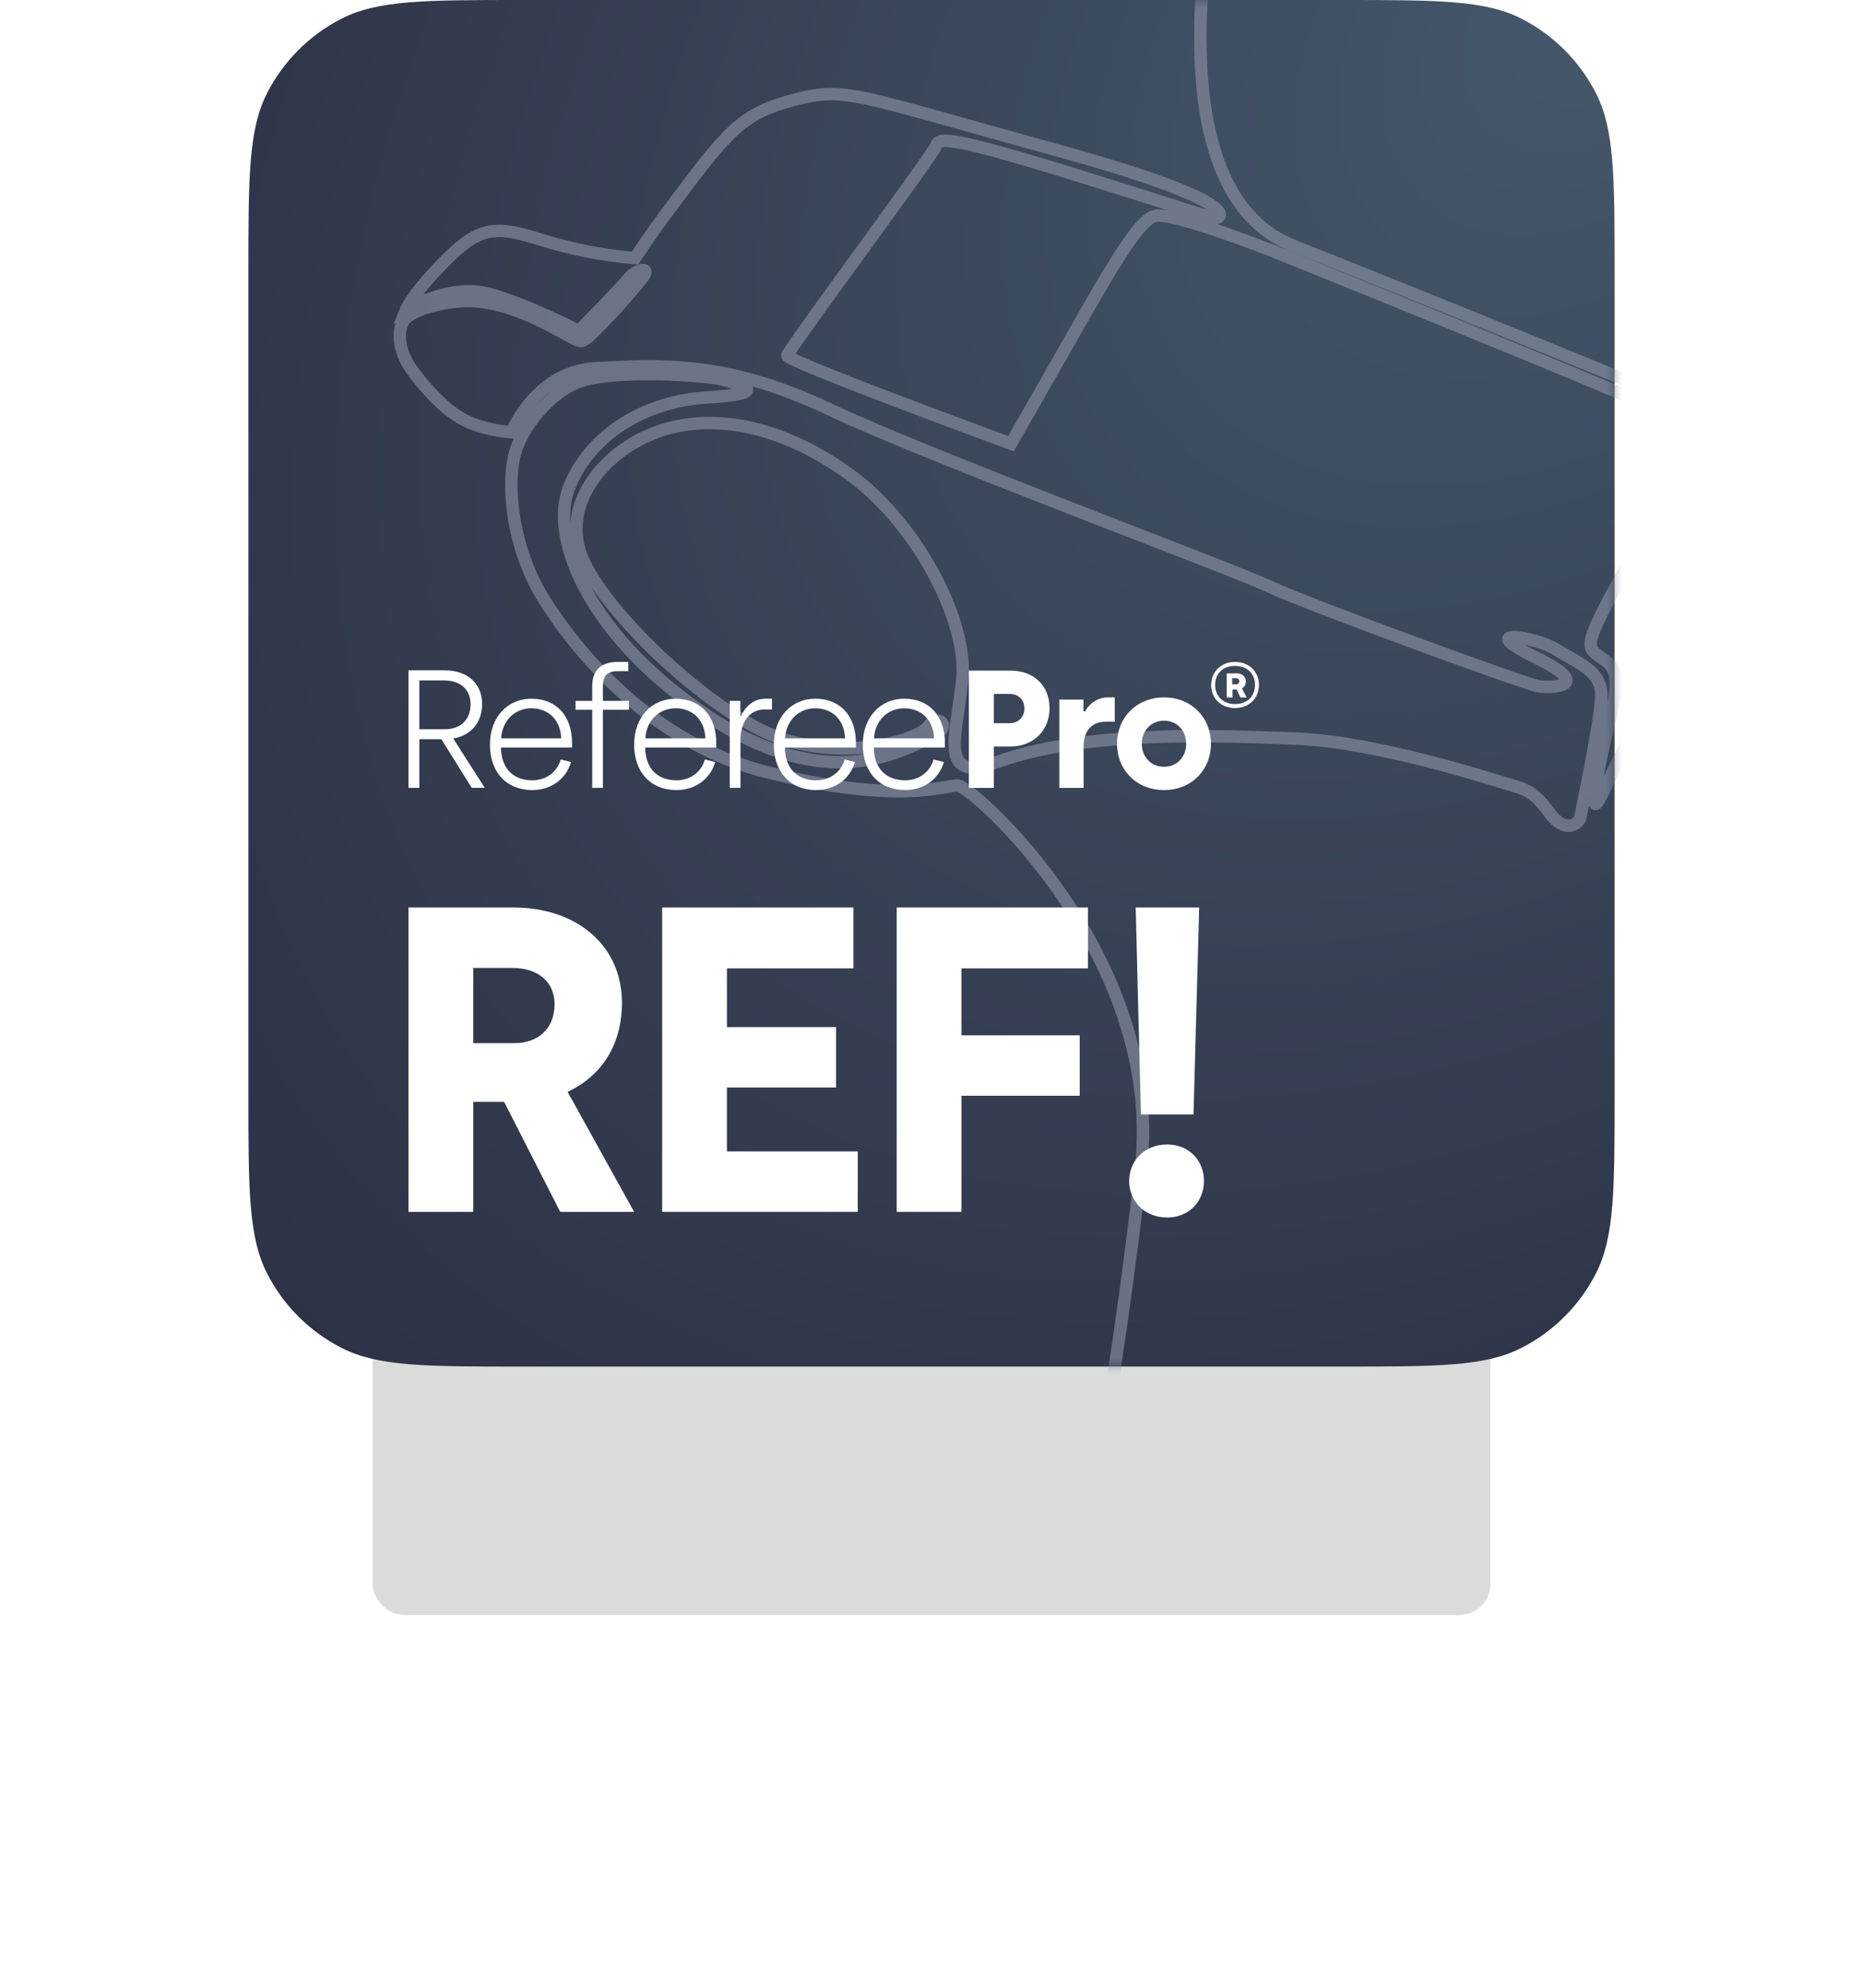 <svg width="120" height="128" viewBox="0 0 120 128" fill="none" xmlns="http://www.w3.org/2000/svg">
<g opacity="0.16" filter="url(#filter0_f)">
<rect x="24" y="32" width="72" height="72" rx="2" fill="#1A1B1F"/>
</g>
<path d="M16 17.6C16 11.439 16 8.359 17.199 6.006C18.253 3.936 19.936 2.254 22.006 1.199C24.359 0 27.439 0 33.6 0H86.4C92.561 0 95.641 0 97.994 1.199C100.064 2.254 101.746 3.936 102.801 6.006C104 8.359 104 11.439 104 17.6V70.4C104 76.561 104 79.641 102.801 81.994C101.746 84.064 100.064 85.746 97.994 86.801C95.641 88 92.561 88 86.4 88H33.6C27.439 88 24.359 88 22.006 86.801C19.936 85.746 18.253 84.064 17.199 81.994C16 79.641 16 76.561 16 70.4V17.6Z" fill="url(#paint0_radial)"/>
<mask id="mask0" mask-type="alpha" maskUnits="userSpaceOnUse" x="16" y="0" width="88" height="88">
<path d="M16 17.6C16 11.439 16 8.359 17.199 6.006C18.253 3.936 19.936 2.254 22.006 1.199C24.359 0 27.439 0 33.6 0H86.4C92.561 0 95.641 0 97.994 1.199C100.064 2.254 101.746 3.936 102.801 6.006C104 8.359 104 11.439 104 17.6V70.4C104 76.561 104 79.641 102.801 81.994C101.746 84.064 100.064 85.746 97.994 86.801C95.641 88 92.561 88 86.4 88H33.6C27.439 88 24.359 88 22.006 86.801C19.936 85.746 18.253 84.064 17.199 81.994C16 79.641 16 76.561 16 70.4V17.6Z" fill="url(#paint1_radial)"/>
</mask>
<g mask="url(#mask0)">
<g opacity="0.64" filter="url(#filter1_d)">
<path d="M80.12 -15.424C80.12 -15.424 72.037 11.369 83.318 15.836C90.817 18.803 98.916 22.107 103.516 23.989C105.829 24.936 107.249 25.526 107.249 25.526C107.249 25.526 109.851 26.562 111.214 26.673C112.576 26.785 113.066 26.586 113.005 28.235C112.944 29.884 112.278 31.813 112.367 32.47C112.455 33.127 112.578 34.803 111.944 35.633C111.31 36.463 110.011 38.412 107.198 43.602C106.129 45.573 105.082 47.221 104.123 49.195C103.165 51.169 102.279 53.526 102.923 49.841C103.568 46.157 104.773 43.67 103.559 42.661C102.346 41.651 101.701 42.197 103.995 37.935C106.289 33.672 109.03 28.927 109.359 27.962C109.687 26.997 110.212 27.814 103.814 25.098C97.415 22.381 82.068 16.197 82.068 16.197C82.068 16.197 75.298 13.519 74.318 13.921C73.338 14.323 71.945 16.576 69.057 21.67L65.119 28.572C65.119 28.572 50.653 23.263 50.708 22.896C50.764 22.529 60.111 9.938 60.285 9.41C60.458 8.882 60.782 8.627 69.278 11.257C76.165 13.395 77.794 13.985 78.231 14.05C78.667 14.116 80.451 13.066 67.933 9.633C54.92 6.059 54.469 5.557 51.131 6.435C47.794 7.313 46.914 8.379 43.25 13.293C41.454 15.704 41.142 16.292 40.909 16.623C38.908 16.454 36.93 16.074 35.009 15.488C32.083 14.555 31 14.486 28.827 16.644C26.591 18.863 26.162 19.93 26.162 19.93C26.162 19.93 28.963 18.255 31.463 18.909C33.865 19.557 37.283 21.311 37.283 21.311C37.283 21.311 40.188 18.36 40.5 17.916C40.813 17.471 41.972 17.034 41.435 17.815C40.354 19.171 39.188 20.457 37.944 21.665C37.321 22.125 37.442 22.036 36.349 21.469C34.758 20.622 32.112 19.105 29.277 19.433C27.754 19.615 26.412 20.11 26.033 20.607C25.655 21.105 25.507 22.441 26.583 23.89C27.659 25.34 29.025 26.762 30.42 27.28C31.233 27.585 32.086 27.773 32.952 27.836C32.952 27.836 34.522 23.902 38.368 23.709C42.336 23.507 46.711 23.178 53.294 26.298C59.876 29.418 79.039 36.502 81.788 37.779C84.537 39.056 98.372 44.087 99.092 44.195C99.812 44.304 102.883 44.275 98.884 42.318C94.884 40.361 98.902 40.98 100.293 41.855C101.683 42.731 103.212 43.216 103.147 44.864C103.081 46.513 101.836 52.346 101.791 52.647C101.745 52.949 100.88 53.802 99.814 52.349C98.747 50.897 98.258 50.823 96.976 50.447C95.693 50.07 88.611 47.774 83.571 47.569C78.531 47.363 69.998 46.998 64.217 49.072C60.38 50.452 61.605 47.481 61.982 43.761C62.36 40.041 59.153 33.948 55.1 30.839C51.758 28.283 47.469 26.56 43.372 27.502C39.275 28.445 35.853 32.372 37.586 36.124C39.32 39.876 46.257 46.33 50.581 47.643C54.905 48.956 59.229 47.605 59.817 46.751C60.406 45.896 61.555 46.83 59.786 47.578C58.018 48.326 53.351 51.211 45.737 46.198C38.123 41.184 35.309 34.766 36.659 31.376C38.009 27.986 41.553 25.825 45.566 25.594C49.804 25.338 47.743 24.769 46.594 24.457C45.445 24.145 39.587 23.767 37.323 24.57C35.572 25.201 33.553 27.404 33.105 29.459C32.657 31.515 33.037 35.389 35.04 38.596C37.043 41.803 41.857 47.892 49.586 49.772C58.043 51.829 60.778 50.565 61.695 50.583C62.612 50.6 75 61.585 73.5 75.179C72 88.773 69.437 102.14 69.437 102.14" stroke="#8990A3" stroke-width="0.8" stroke-miterlimit="10"/>
</g>
<path d="M26.312 78.037H30.485V70.954H32.472L36.084 78.037H40.844L36.56 70.309C38.828 69.246 40.06 67.201 40.06 64.57C40.06 60.901 37.176 58.438 33.06 58.438H26.312V78.037ZM30.485 67.174V62.33H32.977C34.852 62.33 35.721 63.394 35.721 64.653C35.721 66.278 34.629 67.174 33.117 67.174H30.485Z" fill="white"/>
<path d="M42.651 78.037H55.251V74.145H46.823V70.029H53.851V66.138H46.823V62.358H54.971V58.438H42.651V78.037Z" fill="white"/>
<path d="M57.759 78.037H61.931V70.561H69.547V66.669H61.931V62.358H70.079V58.438H57.759V78.037Z" fill="white"/>
<path d="M73.489 71.766H76.877L77.241 58.438H73.153L73.489 71.766ZM75.169 78.401C76.625 78.401 77.549 77.338 77.549 76.049C77.549 74.761 76.625 73.698 75.169 73.698C73.713 73.698 72.733 74.761 72.733 76.049C72.733 77.338 73.713 78.401 75.169 78.401Z" fill="white"/>
<path fill-rule="evenodd" clip-rule="evenodd" d="M79.556 45.595C78.617 45.595 78.013 44.948 78.013 44.114C78.013 43.293 78.617 42.625 79.542 42.625C80.495 42.625 81.092 43.286 81.092 44.106C81.092 44.92 80.502 45.595 79.556 45.595ZM79.552 45.337C80.363 45.337 80.836 44.819 80.836 44.102C80.836 43.386 80.355 42.883 79.536 42.883C78.75 42.883 78.269 43.401 78.269 44.11C78.269 44.803 78.75 45.337 79.552 45.337ZM79.015 44.912V43.362H79.683C80.039 43.362 80.247 43.613 80.247 43.879C80.247 44.094 80.128 44.266 79.995 44.324L80.299 44.912H79.898L79.661 44.403H79.386V44.912H79.015ZM79.371 44.065H79.627C79.762 44.065 79.826 43.967 79.826 43.87C79.826 43.759 79.755 43.675 79.627 43.675H79.371V44.065Z" fill="white"/>
<path fill-rule="evenodd" clip-rule="evenodd" d="M74.98 50.875C73.202 50.875 71.951 49.581 71.951 47.898C71.951 46.205 73.212 44.91 74.98 44.91C76.758 44.91 77.998 46.215 77.998 47.898C77.998 49.581 76.748 50.875 74.98 50.875ZM74.98 49.376C75.821 49.376 76.403 48.739 76.403 47.898C76.403 47.046 75.821 46.409 74.98 46.409C74.139 46.409 73.546 47.046 73.546 47.898C73.546 48.739 74.139 49.376 74.98 49.376ZM68.236 50.735V45.05H69.788V45.805H69.896C70.144 45.32 70.704 44.91 71.351 44.91H71.803V46.474H71.221C70.359 46.474 69.799 47.014 69.799 48.071V50.735H68.236ZM62.408 50.735V43.184H65.091C66.59 43.184 67.603 44.144 67.603 45.611C67.603 47.067 66.536 48.071 65.091 48.071H64.014V50.735H62.408ZM64.014 46.571H65.027C65.609 46.571 65.986 46.161 65.986 45.611C65.986 45.072 65.609 44.684 65.027 44.684H64.014V46.571ZM58.294 50.875C56.617 50.875 55.574 49.696 55.574 47.956C55.574 46.161 56.724 44.993 58.24 44.993C59.895 44.993 60.863 46.15 60.863 47.837V48.139H56.283C56.305 49.502 57.09 50.248 58.304 50.248C59.154 50.248 59.895 49.751 60.132 48.907L60.798 49.069C60.508 50.064 59.627 50.875 58.294 50.875ZM56.294 47.545H60.164C60.11 46.247 59.24 45.609 58.24 45.609C57.219 45.609 56.369 46.355 56.294 47.545ZM52.564 50.875C50.887 50.875 49.844 49.696 49.844 47.956C49.844 46.161 50.994 44.993 52.51 44.993C54.166 44.993 55.133 46.15 55.133 47.837V48.139H50.554C50.575 49.502 51.36 50.248 52.575 50.248C53.424 50.248 54.166 49.751 54.402 48.907L55.069 49.069C54.778 50.064 53.897 50.875 52.564 50.875ZM50.565 47.545H54.434C54.381 46.247 53.51 45.609 52.51 45.609C51.489 45.609 50.64 46.355 50.565 47.545ZM47.006 50.734V45.133H47.684V46.107H47.737C47.963 45.588 48.468 44.993 49.318 44.993H49.726V45.685H49.264C48.253 45.685 47.694 46.507 47.694 47.696V50.734H47.006ZM43.566 50.875C41.889 50.875 40.846 49.696 40.846 47.956C40.846 46.161 41.997 44.993 43.513 44.993C45.168 44.993 46.136 46.15 46.136 47.837V48.139H41.556C41.578 49.502 42.362 50.248 43.577 50.248C44.426 50.248 45.168 49.751 45.404 48.907L46.071 49.069C45.781 50.064 44.899 50.875 43.566 50.875ZM41.567 47.545H45.437C45.383 46.247 44.512 45.609 43.513 45.609C42.491 45.609 41.642 46.355 41.567 47.545ZM38.148 50.734V45.707H37.073V45.133H38.148V44.182C38.148 43.079 38.804 42.625 39.782 42.625H40.47V43.22H39.782C39.116 43.22 38.836 43.512 38.836 44.193V45.133H40.513V45.707H38.836V50.734H38.148ZM34.278 50.875C32.601 50.875 31.558 49.696 31.558 47.956C31.558 46.161 32.709 44.993 34.224 44.993C35.88 44.993 36.847 46.15 36.847 47.837V48.139H32.268C32.289 49.502 33.074 50.248 34.289 50.248C35.138 50.248 35.88 49.751 36.117 48.907L36.783 49.069C36.493 50.064 35.611 50.875 34.278 50.875ZM32.279 47.545H36.149C36.095 46.247 35.224 45.609 34.224 45.609C33.203 45.609 32.354 46.355 32.279 47.545ZM26.312 50.734V43.166H28.656C30.118 43.166 31.053 44.031 31.053 45.328C31.053 46.485 30.387 47.35 29.194 47.556L31.225 50.734H30.387L28.43 47.599H27.011V50.734H26.312ZM27.011 46.961H28.645C29.591 46.961 30.311 46.42 30.311 45.339C30.311 44.474 29.731 43.814 28.591 43.814H27.011V46.961Z" fill="white"/>
</g>
<defs>
<filter id="filter0_f" x="0" y="8" width="120" height="120" filterUnits="userSpaceOnUse" color-interpolation-filters="sRGB">
<feFlood flood-opacity="0" result="BackgroundImageFix"/>
<feBlend mode="normal" in="SourceGraphic" in2="BackgroundImageFix" result="shape"/>
<feGaussianBlur stdDeviation="12" result="effect1_foregroundBlur"/>
</filter>
<filter id="filter1_d" x="23.348" y="-17.539" width="92.062" height="121.755" filterUnits="userSpaceOnUse" color-interpolation-filters="sRGB">
<feFlood flood-opacity="0" result="BackgroundImageFix"/>
<feColorMatrix in="SourceAlpha" type="matrix" values="0 0 0 0 0 0 0 0 0 0 0 0 0 0 0 0 0 0 127 0"/>
<feOffset/>
<feGaussianBlur stdDeviation="1"/>
<feColorMatrix type="matrix" values="0 0 0 0 1 0 0 0 0 1 0 0 0 0 1 0 0 0 0.16 0"/>
<feBlend mode="normal" in2="BackgroundImageFix" result="effect1_dropShadow"/>
<feBlend mode="normal" in="SourceGraphic" in2="effect1_dropShadow" result="shape"/>
</filter>
<radialGradient id="paint0_radial" cx="0" cy="0" r="1" gradientUnits="userSpaceOnUse" gradientTransform="translate(104) rotate(135) scale(124.451 82.643)">
<stop stop-color="#45586B"/>
<stop offset="1" stop-color="#2D3145"/>
</radialGradient>
<radialGradient id="paint1_radial" cx="0" cy="0" r="1" gradientUnits="userSpaceOnUse" gradientTransform="translate(104) rotate(135) scale(124.451 82.643)">
<stop stop-color="#45586B"/>
<stop offset="1" stop-color="#2D3145"/>
</radialGradient>
</defs>
</svg>
